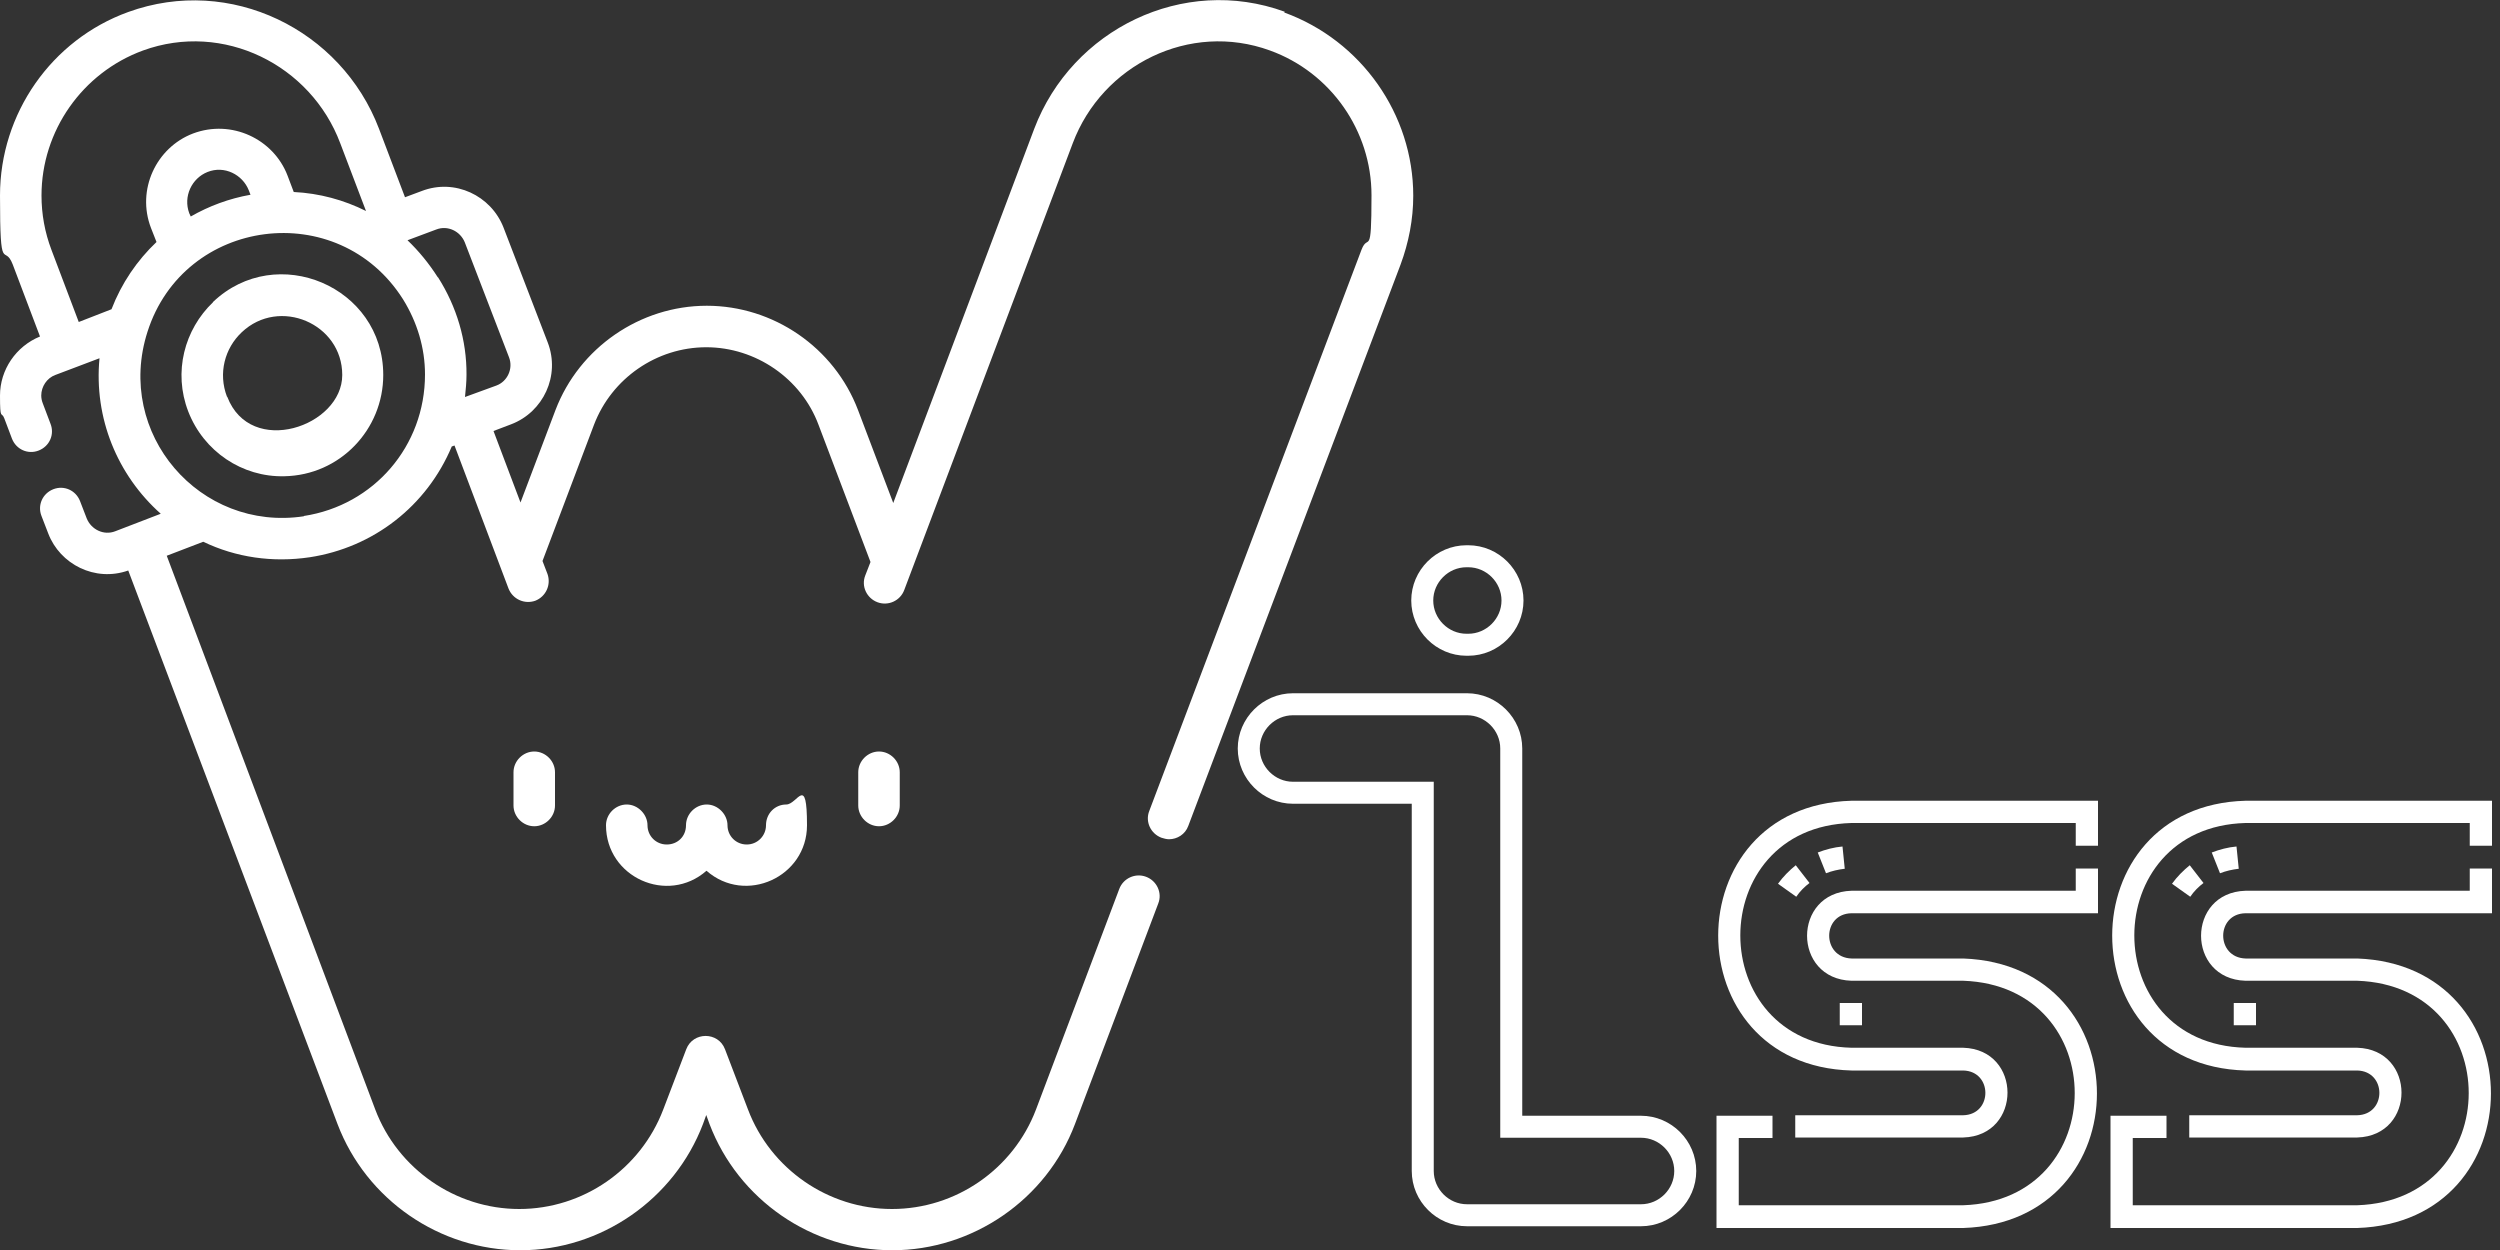 <?xml version="1.0" encoding="UTF-8"?>
<svg id="uuid-f5dfc8ce-e12e-4a29-809c-1269a9ffdcb7" xmlns="http://www.w3.org/2000/svg" version="1.1" viewBox="0 0 1000 500">
  <rect x="0" y="0" width="1000" height="500" fill="#333333" stroke="none"/>
  <defs>
    <style>
      .cls-1, .cls-2 {
        fill: none;
      }

      .cls-1, .cls-3 {
        stroke-width: 0px;
      }

      .cls-2 {
        stroke: #fff;
        stroke-miterlimit: 10;
        stroke-width: 8.8px;
      }

      .cls-3 {
        fill: #fff;
      }
    </style>
  </defs>
  <path class="cls-3" d="M513.9,4.7c-40.6-14.8-85.1,7-100.2,46.8h0l-56.4,149.7-14.1-37.2c-9.5-25-33.8-41.7-60.5-41.7s-51,16.8-60.5,41.7l-14,37-10.8-28.6,7.1-2.7c12.8-4.9,19.7-19.4,14.6-32.7l-17.7-46c-5-12.8-19.5-19.7-32.7-14.6l-6.7,2.5-10.4-27.4C136.5,11.8,92.1-10,51.3,4.8,20.6,15.9,0,45.4,0,78.2s1.7,18.8,5.1,27.6l10.9,28.8c-9.6,3.9-16,13.3-16,23.6s.6,6.2,1.7,9.1l3.1,8.2c1.7,4.3,6.4,6.4,10.7,4.7s6.4-6.4,4.7-10.7l-3.1-8.2c-.4-1-.6-2.1-.6-3.1,0-3.6,2.3-7,5.6-8.2l17.7-6.7c-2.3,24,7.2,46.8,24.5,62.2l-18.2,7c-4.6,1.8-9.6-.7-11.4-5.1l-2.7-7c-1.7-4.3-6.4-6.4-10.7-4.7-4.3,1.7-6.4,6.4-4.7,10.7l2.7,7c4.7,12.3,18.7,19.5,32,14.8l83.7,221.4c11.5,30.3,40.9,50.5,73.1,50.5s61.6-20.3,73.1-50.5l1.3-3.6,1.3,3.6c11.5,30.3,40.9,50.5,73.1,50.5s61.7-20.3,73.1-50.5l33.3-88.2c1.7-4.3-.6-9.1-4.9-10.7s-9.1.6-10.7,4.9l-33.3,88.2c-9.1,23.9-32.1,39.8-57.6,39.8s-48.6-16-57.6-39.8l-9.2-24.1c-2.7-7.1-12.8-7.1-15.5,0l-9.2,24.1c-9.1,23.9-32.1,39.8-57.6,39.8s-48.6-16-57.6-39.8l-83.4-221.5,14.6-5.6c13.1,6.3,27.8,8.4,42.6,6.2,25.5-3.9,46.8-20.5,56.8-44.3l1.1-.4,21.6,57.2c1.7,4.3,6.4,6.4,10.7,4.9,4.3-1.7,6.4-6.4,4.9-10.7l-2-5.2,20.6-54.5c7.1-18.6,25.1-31,44.9-31s38,12.5,44.9,31l20.8,54.9-2.1,5.4c-1.7,4.3.6,9.1,4.9,10.7s9.1-.6,10.7-4.9l67.4-178.7c11.8-31.4,46.8-48.8,78.9-37.1,24.3,8.8,40.6,32.1,40.6,57.9s-1.3,14.8-4,21.8l-84.9,224.5c-1.7,4.3.6,9.1,4.9,10.7,1,.3,2,.6,3,.6,3.3,0,6.5-2,7.7-5.3l84.9-224.5c3.3-8.9,5.1-18.2,5.1-27.6,0-32.6-20.8-62.1-51.6-73.3h0l.2-.3h0ZM31.5,128.8l-10.9-28.8c-2.7-7.1-4-14.4-4-21.8,0-25.8,16.3-49.1,40.6-58,32.1-11.7,67.1,5.7,78.9,37.1l10.3,27.1c-8.8-4.4-18.6-7.1-28.9-7.6l-2.5-6.6c-5.6-14.6-22.4-22.6-37.8-16.8-14.7,5.6-22.7,22.5-16.8,37.8l2.2,5.6c-7.8,7.4-14,16.5-18,26.9l-13.1,5.1h0ZM100.2,77.9c-8.5,1.5-16.6,4.5-23.9,8.7l-.6-1.3c-2.5-6.7,1-14,7.3-16.5,6.7-2.7,14,1,16.5,7.3l.7,1.8ZM121.6,206.5c-41.6,6.3-75.7-33-62.6-73.8,14.6-45.8,76.3-53.9,102.2-13,5.7,9.2,8.8,19.5,8.8,30.1,0,28.6-20.4,52.3-48.5,56.6h0ZM175.1,110.9c-3.5-5.5-7.6-10.5-12.1-14.8l11.5-4.3c4.6-1.8,9.6.7,11.4,5.1l17.7,46c1.8,4.6-.7,9.7-5,11.3l-12.6,4.6c.3-3,.6-6,.6-8.9.1-13.7-3.9-27.2-11.4-39h0Z"/>
  <path class="cls-3" d="M213.7,300.6c-4.5,0-8.3,3.8-8.3,8.3v13.3c0,4.5,3.8,8.3,8.3,8.3s8.3-3.8,8.3-8.3v-13.3c0-4.5-3.8-8.3-8.3-8.3Z"/>
  <path class="cls-3" d="M343.3,308.9v13.3c0,4.5,3.8,8.3,8.3,8.3s8.3-3.8,8.3-8.3v-13.3c0-4.5-3.8-8.3-8.3-8.3s-8.3,3.8-8.3,8.3Z"/>
  <path class="cls-3" d="M306.4,330.1c0,4.2-3.4,7.7-7.7,7.7s-7.7-3.4-7.7-7.7-3.8-8.3-8.3-8.3-8.3,3.8-8.3,8.3-3.4,7.7-7.7,7.7-7.7-3.4-7.7-7.7-3.8-8.3-8.3-8.3-8.3,3.8-8.3,8.3c0,20.8,24.6,31.9,40.2,18.2,15.6,13.7,40.2,2.5,40.2-18.2s-3.8-8.3-8.3-8.3-8.1,3.6-8.1,8.3h0Z"/>
  <path class="cls-3" d="M85.2,120.9c-11.4,10.9-16,27.9-9.9,43.7h0c6.2,16,21.6,26.3,38.4,25.9,22.3-.4,39.6-18.7,39.6-40.5,0-35.4-42.7-53.4-68.1-29.2h0ZM90.8,158.7c-3.6-9.4-.9-19.4,5.9-25.8,15-14.2,40.2-3.5,40.2,17.1s-36.7,33.1-46,8.7h-.1Z"/>
  <path class="cls-2" d="M674.1,468.4c0,9.7-8,17.7-17.7,17.7h-69.6c-9.7,0-17.7-8-17.7-17.7v-151.3h-51.9c-9.7,0-17.7-8-17.7-17.7s8-17.7,17.7-17.7h69.6c9.7,0,17.7,8,17.7,17.7v151.3h51.9c9.7,0,17.7,8,17.7,17.7h0Z"/>
  <path class="cls-2" d="M568.9,240.2c0-9.7,8-17.7,17.7-17.7h.7c9.7,0,17.7,8,17.7,17.7s-8,17.7-17.7,17.7h-.7c-9.7,0-17.7-8-17.7-17.7h0Z"/>
  <path class="cls-1" d="M834,321.8l-101.5,3-15,5.6-13.3,8.2-8.8,15.7-3.6,18.6v14.8l8,13.5,11.4,12.6,9,5.5,15.7,5.5h55l7.3,8.8-2.2,11.7-12.4,4.4h-91.9v36.5h92.6s8.8.8,10.9,0,12.4-5.2,12.4-5.2l13.9-10.2,7.3-10.9,5.1-15.3v-19.7l-8-14.6-12.4-13.1-13.2-2-8.7-7.3h-53.8l-5.4-3.8-8.7-8.8,3.3-8,17.8-8.5h89.1v-36.9h.1Z"/>
  <path class="cls-3" d="M839.2,320.3h-98.6c-71.1,1.9-71.1,106,0,107.9h44.7c11.8.3,11.8,17.6,0,17.9h-67.2v8.9h67.2c23.6-.7,23.6-35.2,0-35.9h-44.7c-59.3-1.5-59.3-88.3,0-89.9h89.7v9.1h8.9v-18h0Z"/>
  <path class="cls-3" d="M740.6,365.3h98.6v-17.9h-8.9v8.9h-89.7c-23.7.7-23.7,35.3,0,36h44.7c59.5,2.1,59.4,87.8,0,89.8h-89.8v-26.9h13.5v-8.9h-22.4v44.9h98.7c71.3-2.4,71.3-105.2,0-107.8h-44.7c-11.9-.4-11.9-17.9,0-18.1h0Z"/>
  <path class="cls-3" d="M737.9,347.5l-.9-8.9c-3.4.3-6.8,1.2-9.9,2.4l3.3,8.3c2.3-.9,4.9-1.5,7.5-1.8h0Z"/>
  <path class="cls-3" d="M711.2,353.5l7.3,5.2c1.4-2.1,3.4-4.1,5.3-5.5l-5.5-7.1c-2.5,2-5.1,4.6-7.1,7.4h0Z"/>
  <path class="cls-3" d="M735.9,401.2h8.9v8.9h-8.9v-8.9Z"/>
  <path class="cls-1" d="M991.6,321.8l-101.5,3-15,5.6-13.3,8.2-8.8,15.7-3.6,18.6v14.8l8,13.5,11.4,12.6,9,5.5,15.7,5.5h55l7.3,8.8-2.2,11.7-12.4,4.4h-91.9v36.5h92.6s8.8.8,10.9,0,12.4-5.2,12.4-5.2l13.9-10.2,7.3-10.9,5.1-15.3v-19.7l-8-14.6-12.4-13.1-13.2-2-8.7-7.3h-53.8l-5.4-3.8-8.7-8.8,3.3-8,17.8-8.5h89.1v-36.9h.1Z"/>
  <path class="cls-3" d="M996.8,320.3h-98.6c-71.1,1.9-71.1,106,0,107.9h44.7c11.8.3,11.8,17.6,0,17.9h-67.2v8.9h67.2c23.6-.7,23.6-35.2,0-35.9h-44.7c-59.3-1.5-59.3-88.3,0-89.9h89.7v9.1h8.9v-18h0Z"/>
  <path class="cls-3" d="M898.2,365.3h98.6v-17.9h-8.9v8.9h-89.7c-23.7.7-23.7,35.3,0,36h44.7c59.5,2.1,59.4,87.8,0,89.8h-89.8v-26.9h13.5v-8.9h-22.4v44.9h98.7c71.3-2.4,71.3-105.2,0-107.8h-44.7c-11.9-.4-11.9-17.9,0-18.1h0Z"/>
  <path class="cls-3" d="M895.5,347.5l-.9-8.9c-3.4.3-6.8,1.2-9.9,2.4l3.3,8.3c2.3-.9,4.9-1.5,7.5-1.8h0Z"/>
  <path class="cls-3" d="M868.8,353.5l7.3,5.2c1.4-2.1,3.4-4.1,5.3-5.5l-5.5-7.1c-2.5,2-5.1,4.6-7.1,7.4h0Z"/>
  <path class="cls-3" d="M893.5,401.2h8.9v8.9h-8.9v-8.9Z"/>
</svg>